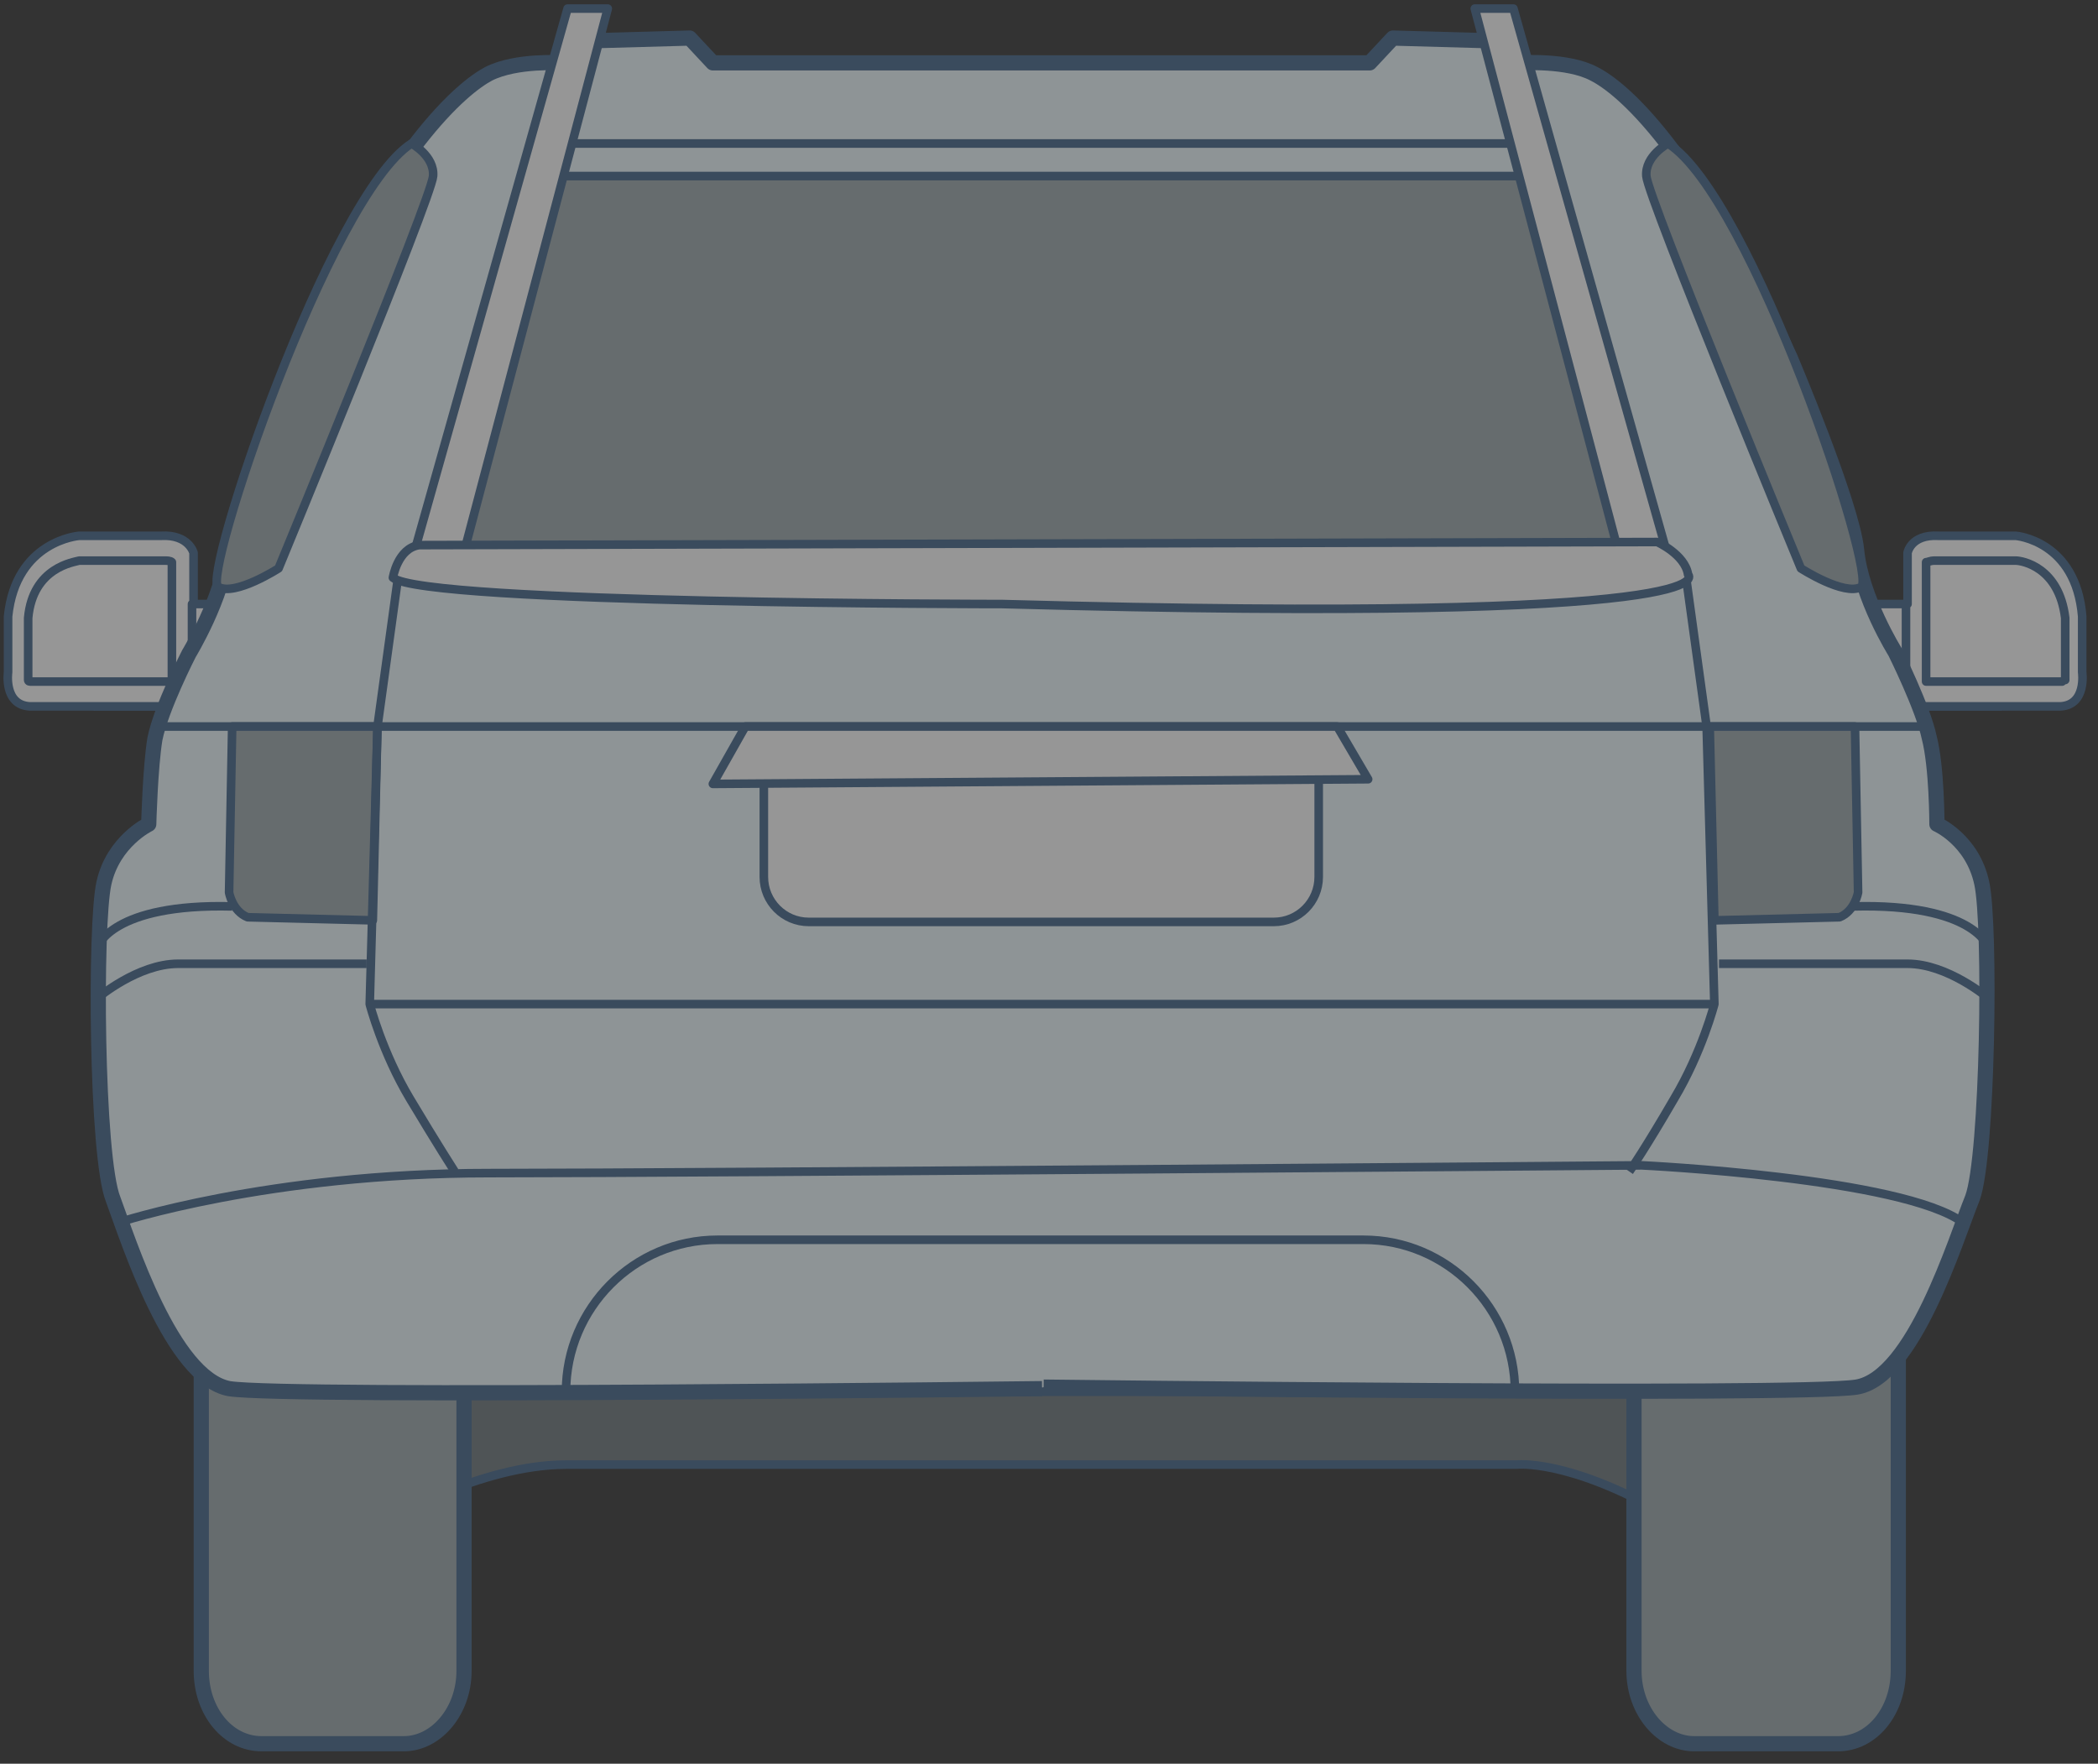 <svg width="182" height="153" viewBox="0 0 182 153" fill="none" xmlns="http://www.w3.org/2000/svg">
<rect x="0" y="0" width="182" height="153" fill="#333333" stroke="none"/>
<g opacity="0.5" clip-path="url(#clip0_1135_73032)">
<path d="M33.281 132.031C33.281 132.031 41.594 127.054 49.102 127.054C56.61 127.054 131.558 127.054 131.558 127.054C131.558 127.054 135.982 126.516 144.429 131.359C153.009 136.201 159.847 137.008 159.847 137.008L155.021 117.638L115.737 112.661L36.633 114.679L33.281 132.031Z" fill="#6C767A" stroke="#416388" stroke-width="0.744" stroke-linejoin="round"/>
<path d="M20.008 52.399C19.874 52.399 8.209 52.399 8.209 52.399C8.209 52.399 6.332 56.3 8.209 61.277H24.164L20.008 52.399Z" fill="#FAFAFA" stroke="#416388" stroke-width="0.744" stroke-linejoin="round"/>
<path d="M158.373 52.399C158.507 52.399 173.523 52.399 173.523 52.399C173.523 52.399 175.936 56.3 173.523 61.277H153.01L158.373 52.399Z" fill="#FAFAFA" stroke="#416388" stroke-width="0.744" stroke-linejoin="round"/>
<path d="M16.79 52.399V47.96C16.79 47.96 16.388 46.346 13.975 46.481H6.869C6.869 46.481 1.372 46.884 0.701 53.475V58.318C0.701 58.318 0.299 61.143 2.578 61.277H16.656V52.399H16.79Z" fill="#FAFAFA" stroke="#416388" stroke-width="0.744" stroke-linejoin="round"/>
<path d="M2.712 59.125C2.577 59.125 2.443 59.125 2.443 58.99C2.443 58.856 2.443 58.721 2.443 58.721V58.452V53.61C2.846 49.171 6.466 48.767 6.868 48.633H13.974C14.108 48.633 14.108 48.633 14.242 48.633C14.51 48.633 14.778 48.633 14.912 48.767V59.125H2.712Z" fill="#FAFAFA" stroke="#416388" stroke-width="0.744" stroke-linejoin="round"/>
<path d="M165.478 52.399V47.96C165.478 47.96 165.746 46.346 168.159 46.481H174.863C174.863 46.481 180.092 46.884 180.628 53.475V58.318C180.628 58.318 181.03 61.143 178.751 61.277H165.344V52.399H165.478Z" fill="#FAFAFA" stroke="#416388" stroke-width="0.744" stroke-linejoin="round"/>
<path d="M167.088 59.125V48.767C167.222 48.767 167.49 48.633 167.758 48.633C167.892 48.633 167.892 48.633 168.026 48.633H168.16H174.864C175.4 48.633 178.618 49.171 179.155 53.61V58.452V58.721C179.155 58.721 179.155 58.856 179.155 58.99C179.155 58.99 179.02 58.99 178.886 59.125H167.088Z" fill="#FAFAFA" stroke="#416388" stroke-width="0.744" stroke-linejoin="round"/>
<path d="M17.461 81.454V82.665V144.944C17.461 148.442 19.74 151.267 22.69 151.267H35.025C37.84 151.267 40.254 148.442 40.254 144.944V118.849L17.461 81.454Z" fill="#99A5A9" stroke="#416388" stroke-width="1.317" stroke-linejoin="round"/>
<path d="M164.675 81.454V82.665V144.944C164.675 148.442 162.395 151.267 159.446 151.267H146.977C144.161 151.267 141.748 148.442 141.748 144.944V118.849L164.675 81.454Z" fill="#99A5A9" stroke="#416388" stroke-width="1.317" stroke-linejoin="round"/>
<path d="M90.532 120.329C90.532 120.329 156.094 121.136 161.055 120.329C166.015 119.522 169.635 107.55 171.11 103.918C172.451 100.286 172.719 80.244 171.915 76.612C171.11 72.846 168.026 71.5 168.026 71.5C168.026 71.5 168.026 66.523 167.356 63.968C166.82 61.412 164.406 56.569 164.406 56.569C164.406 56.569 161.457 51.861 161.055 47.691C160.652 43.656 155.289 31.012 155.289 31.012C146.843 12.718 140.675 7.607 138.262 6.396C135.983 5.185 131.961 5.454 131.961 5.454L130.486 3.571L120.832 3.302L118.821 5.454H90.532H90.397H61.84L59.829 3.302L50.175 3.571L48.7 5.454C48.7 5.454 44.812 5.185 42.399 6.396C40.12 7.607 33.818 12.718 25.506 31.146C25.506 31.146 20.143 43.656 19.741 47.826C19.338 51.861 16.389 56.704 16.389 56.704C16.389 56.704 13.975 61.412 13.439 64.102C13.037 66.523 12.903 71.5 12.903 71.5C12.903 71.5 9.819 72.98 9.015 76.612C8.21 80.244 8.344 100.421 9.819 104.053C11.16 107.684 14.914 119.522 19.875 120.463C24.835 121.27 90.397 120.463 90.397 120.463" fill="#EAF5F9"/>
<path d="M90.532 120.329C90.532 120.329 156.094 121.136 161.055 120.329C166.015 119.522 169.635 107.55 171.11 103.918C172.451 100.286 172.719 80.244 171.915 76.612C171.11 72.846 168.026 71.5 168.026 71.5C168.026 71.5 168.026 66.523 167.356 63.968C166.82 61.412 164.406 56.569 164.406 56.569C164.406 56.569 161.457 51.861 161.055 47.691C160.652 43.656 155.289 31.012 155.289 31.012C146.843 12.718 140.675 7.607 138.262 6.396C135.983 5.185 131.961 5.454 131.961 5.454L130.486 3.571L120.832 3.302L118.821 5.454H90.532H90.397H61.84L59.829 3.302L50.175 3.571L48.7 5.454C48.7 5.454 44.812 5.185 42.399 6.396C40.12 7.607 33.818 12.718 25.506 31.146C25.506 31.146 20.143 43.656 19.741 47.826C19.338 51.861 16.389 56.704 16.389 56.704C16.389 56.704 13.975 61.412 13.439 64.102C13.037 66.523 12.903 71.5 12.903 71.5C12.903 71.5 9.819 72.98 9.015 76.612C8.21 80.244 8.344 100.421 9.819 104.053C11.16 107.684 14.914 119.522 19.875 120.463C24.835 121.27 90.397 120.463 90.397 120.463" stroke="#416388" stroke-width="1.317" stroke-linejoin="round"/>
<path d="M47.761 15.274H132.898L141.479 48.767H38.51L47.761 15.274Z" fill="#99A5A9" stroke="#416388" stroke-width="0.744" stroke-linejoin="round"/>
<path d="M110.508 79.975H70.152C68.007 79.975 66.264 78.226 66.264 76.074V67.599H114.396V76.074C114.396 78.226 112.653 79.975 110.508 79.975Z" fill="#FAFAFA" stroke="#416388" stroke-width="0.744" stroke-linejoin="round"/>
<path d="M49.237 0.746H52.723L39.986 48.902L35.695 48.767L49.237 0.746Z" fill="#FAFAFA" stroke="#416388" stroke-width="0.744" stroke-linejoin="round"/>
<path d="M131.289 0.746H127.938L140.675 48.902L144.831 48.767L131.289 0.746Z" fill="#FAFAFA" stroke="#416388" stroke-width="0.744" stroke-linejoin="round"/>
<path d="M36.365 47.288L143.759 47.019C143.759 47.019 146.172 48.095 146.44 49.844C146.44 49.844 151.267 54.148 86.911 52.4C86.911 52.4 36.767 52.4 34.086 50.113C34.086 50.113 34.488 47.557 36.365 47.288Z" fill="#FAFAFA" stroke="#416388" stroke-width="0.744" stroke-linejoin="round"/>
<path d="M49.639 12.449H131.022" stroke="#416388" stroke-width="0.744" stroke-linejoin="round"/>
<path d="M35.695 12.449C35.695 12.449 37.706 13.525 37.572 15.274C37.438 17.157 24.165 49.306 24.165 49.306C24.165 49.306 20.41 51.727 18.936 50.92C17.461 50.113 28.589 17.022 35.695 12.449Z" fill="#99A5A9" stroke="#416388" stroke-width="0.744" stroke-linejoin="round"/>
<path d="M144.696 12.449C144.696 12.449 142.685 13.525 142.819 15.274C142.953 17.157 156.226 49.306 156.226 49.306C156.226 49.306 159.98 51.727 161.455 50.92C162.93 49.978 151.936 17.022 144.696 12.449Z" fill="#99A5A9" stroke="#416388" stroke-width="0.744" stroke-linejoin="round"/>
<path d="M13.84 63.026H167.489" stroke="#416388" stroke-width="0.744" stroke-linejoin="round"/>
<path d="M20.141 63.026L19.873 77.419C19.873 77.419 20.141 79.033 21.482 79.571L32.342 79.84L32.744 63.026H20.141Z" fill="#99A5A9" stroke="#416388" stroke-width="0.744" stroke-linejoin="round"/>
<path d="M160.919 63.026L161.188 77.419C161.188 77.419 160.919 79.033 159.579 79.571L148.719 79.84L148.316 63.026H160.919Z" fill="#99A5A9" stroke="#416388" stroke-width="0.744" stroke-linejoin="round"/>
<path d="M64.655 63.026L61.84 68.003L118.687 67.599L116.006 63.026H64.655Z" fill="#FAFAFA" stroke="#416388" stroke-width="0.744" stroke-linejoin="round"/>
<path d="M34.488 50.382L32.745 63.026L32.074 87.104C32.074 87.104 33.147 91.274 35.56 95.309C37.974 99.344 39.448 101.631 39.448 101.631" stroke="#416388" stroke-width="0.744" stroke-linejoin="round"/>
<path d="M146.306 50.382L148.049 63.026L148.72 87.104C148.72 87.104 147.647 91.274 145.234 95.309C142.821 99.479 141.346 101.631 141.346 101.631" stroke="#416388" stroke-width="0.744" stroke-linejoin="round"/>
<path d="M8.477 86.566C8.477 86.566 11.963 83.606 15.448 83.606C18.934 83.606 31.805 83.606 31.805 83.606" stroke="#416388" stroke-width="0.744" stroke-linejoin="round"/>
<path d="M172.45 86.566C172.45 86.566 168.964 83.606 165.478 83.606C161.992 83.606 149.121 83.606 149.121 83.606" stroke="#416388" stroke-width="0.744" stroke-linejoin="round"/>
<path d="M10.221 106.07C10.221 106.07 23.226 101.766 42.398 101.766C61.571 101.766 142.418 101.093 142.418 101.093C142.418 101.093 165.076 102.169 170.305 106.07" stroke="#416388" stroke-width="0.744" stroke-linejoin="round"/>
<path d="M131.423 120.732H49.102C49.102 113.469 55.001 107.55 62.241 107.55H118.284C125.524 107.55 131.423 113.469 131.423 120.732Z" stroke="#416388" stroke-width="0.744" stroke-linejoin="round"/>
<path d="M32.074 87.104H148.719" stroke="#416388" stroke-width="0.744" stroke-linejoin="round"/>
<path d="M8.477 82.127C8.477 82.127 9.683 78.36 20.141 78.629" stroke="#416388" stroke-width="0.744" stroke-linejoin="round"/>
<path d="M172.45 82.127C172.45 82.127 171.243 78.36 160.785 78.629" stroke="#416388" stroke-width="0.744" stroke-linejoin="round"/>
</g>
<defs>
<clipPath id="clip0_1135_73032">
<rect width="181" height="152" fill="white" transform="translate(0.166 0.208)"/>
</clipPath>
</defs>
</svg>
